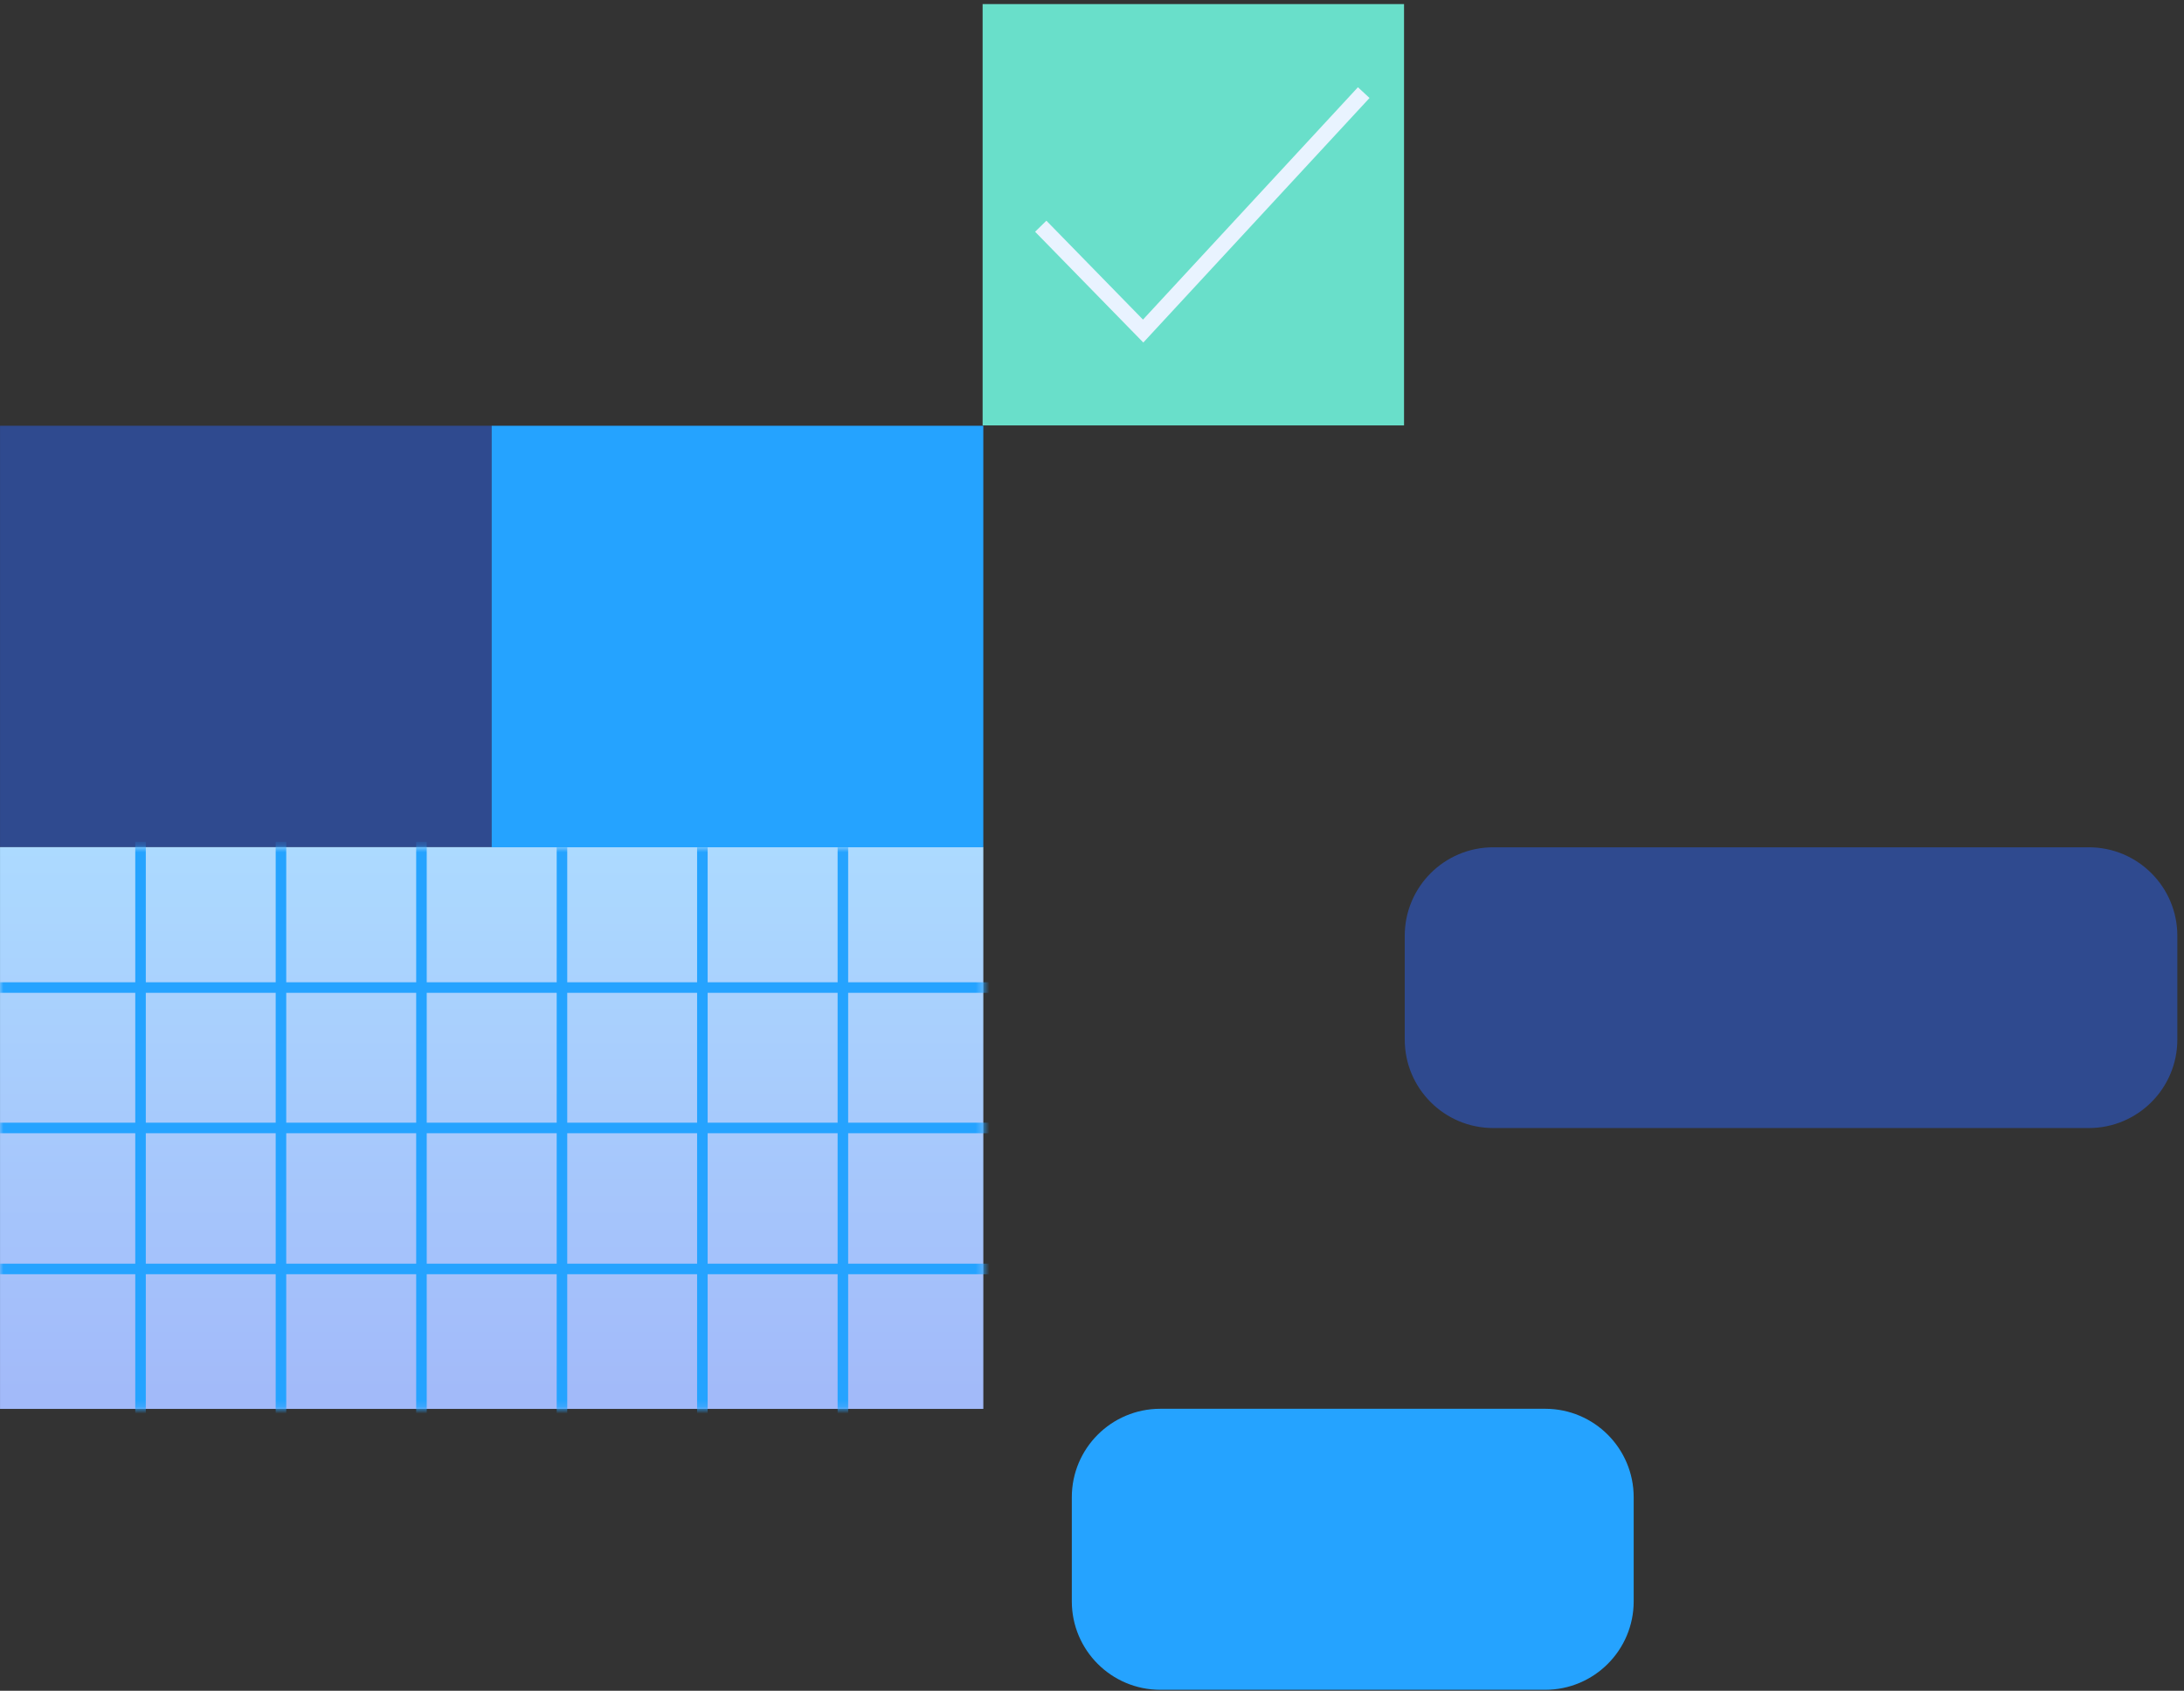 <?xml version="1.0" encoding="UTF-8"?>
<svg xmlns="http://www.w3.org/2000/svg" width="319" height="247" viewBox="0 0 319 247" fill="none">
  <rect x="0" y="0" width="319" height="247" fill="#333333" stroke="none"/>
  <path d="M71.815 62.199H0.004V123.752H71.815V62.199Z" fill="#2F4A8F"></path>
  <path d="M143.627 123.752H0.004V205.822H143.627V123.752Z" fill="url(#paint0_linear_447_1428)"></path>
  <mask id="mask0_447_1428" style="mask-type:luminance" maskUnits="userSpaceOnUse" x="0" y="123" width="144" height="83">
    <path d="M143.63 123.75H0.008V205.82H143.63V123.75Z" fill="white"></path>
  </mask>
  <g mask="url(#mask0_447_1428)">
    <path d="M215.442 185.377H0.008" stroke="#25A3FF" stroke-width="1.539" stroke-miterlimit="1.5" stroke-linecap="square"></path>
    <path d="M215.442 164.781H0.008" stroke="#25A3FF" stroke-width="1.539" stroke-miterlimit="1.5" stroke-linecap="square"></path>
    <path d="M215.442 144.268H0.008" stroke="#25A3FF" stroke-width="1.539" stroke-miterlimit="1.5" stroke-linecap="square"></path>
    <path d="M20.527 226.338V123.75" stroke="#25A3FF" stroke-width="1.539" stroke-miterlimit="1.5" stroke-linecap="square"></path>
    <path d="M41.039 226.338V123.75" stroke="#25A3FF" stroke-width="1.539" stroke-miterlimit="1.5" stroke-linecap="square"></path>
    <path d="M61.559 226.338V123.75" stroke="#25A3FF" stroke-width="1.539" stroke-miterlimit="1.5" stroke-linecap="square"></path>
    <path d="M82.082 226.338V123.75" stroke="#25A3FF" stroke-width="1.539" stroke-miterlimit="1.5" stroke-linecap="square"></path>
    <path d="M102.59 226.338V123.75" stroke="#25A3FF" stroke-width="1.539" stroke-miterlimit="1.5" stroke-linecap="square"></path>
    <path d="M123.113 226.338V123.75" stroke="#25A3FF" stroke-width="1.539" stroke-miterlimit="1.5" stroke-linecap="square"></path>
  </g>
  <path d="M143.624 62.199H71.812V123.775H143.624V62.199Z" fill="#25A3FF"></path>
  <path d="M225.697 205.805H169.474C162.337 205.805 156.551 211.591 156.551 218.728V233.934C156.551 241.071 162.337 246.857 169.474 246.857H225.697C232.834 246.857 238.62 241.071 238.62 233.934V218.728C238.62 211.591 232.834 205.805 225.697 205.805Z" fill="#25A3FF"></path>
  <path d="M205.076 0.596H143.523V62.148H205.076V0.596Z" fill="#69DFCA"></path>
  <path d="M152.82 33.874L166.971 48.364L198.406 14.377" stroke="#E9F3FF" stroke-width="2.308" stroke-miterlimit="1.5" stroke-linecap="square"></path>
  <path d="M305.103 123.779H218.103C210.966 123.779 205.18 129.565 205.18 136.703V151.868C205.18 159.006 210.966 164.792 218.103 164.792H305.103C312.24 164.792 318.026 159.006 318.026 151.868V136.703C318.026 129.565 312.24 123.779 305.103 123.779Z" fill="#2F4A8F"></path>
  <defs>
    <linearGradient id="paint0_linear_447_1428" x1="71.815" y1="123.752" x2="71.815" y2="205.822" gradientUnits="userSpaceOnUse">
      <stop stop-color="#ACDAFF"></stop>
      <stop offset="1" stop-color="#A2B9F9"></stop>
    </linearGradient>
  </defs>
</svg>
